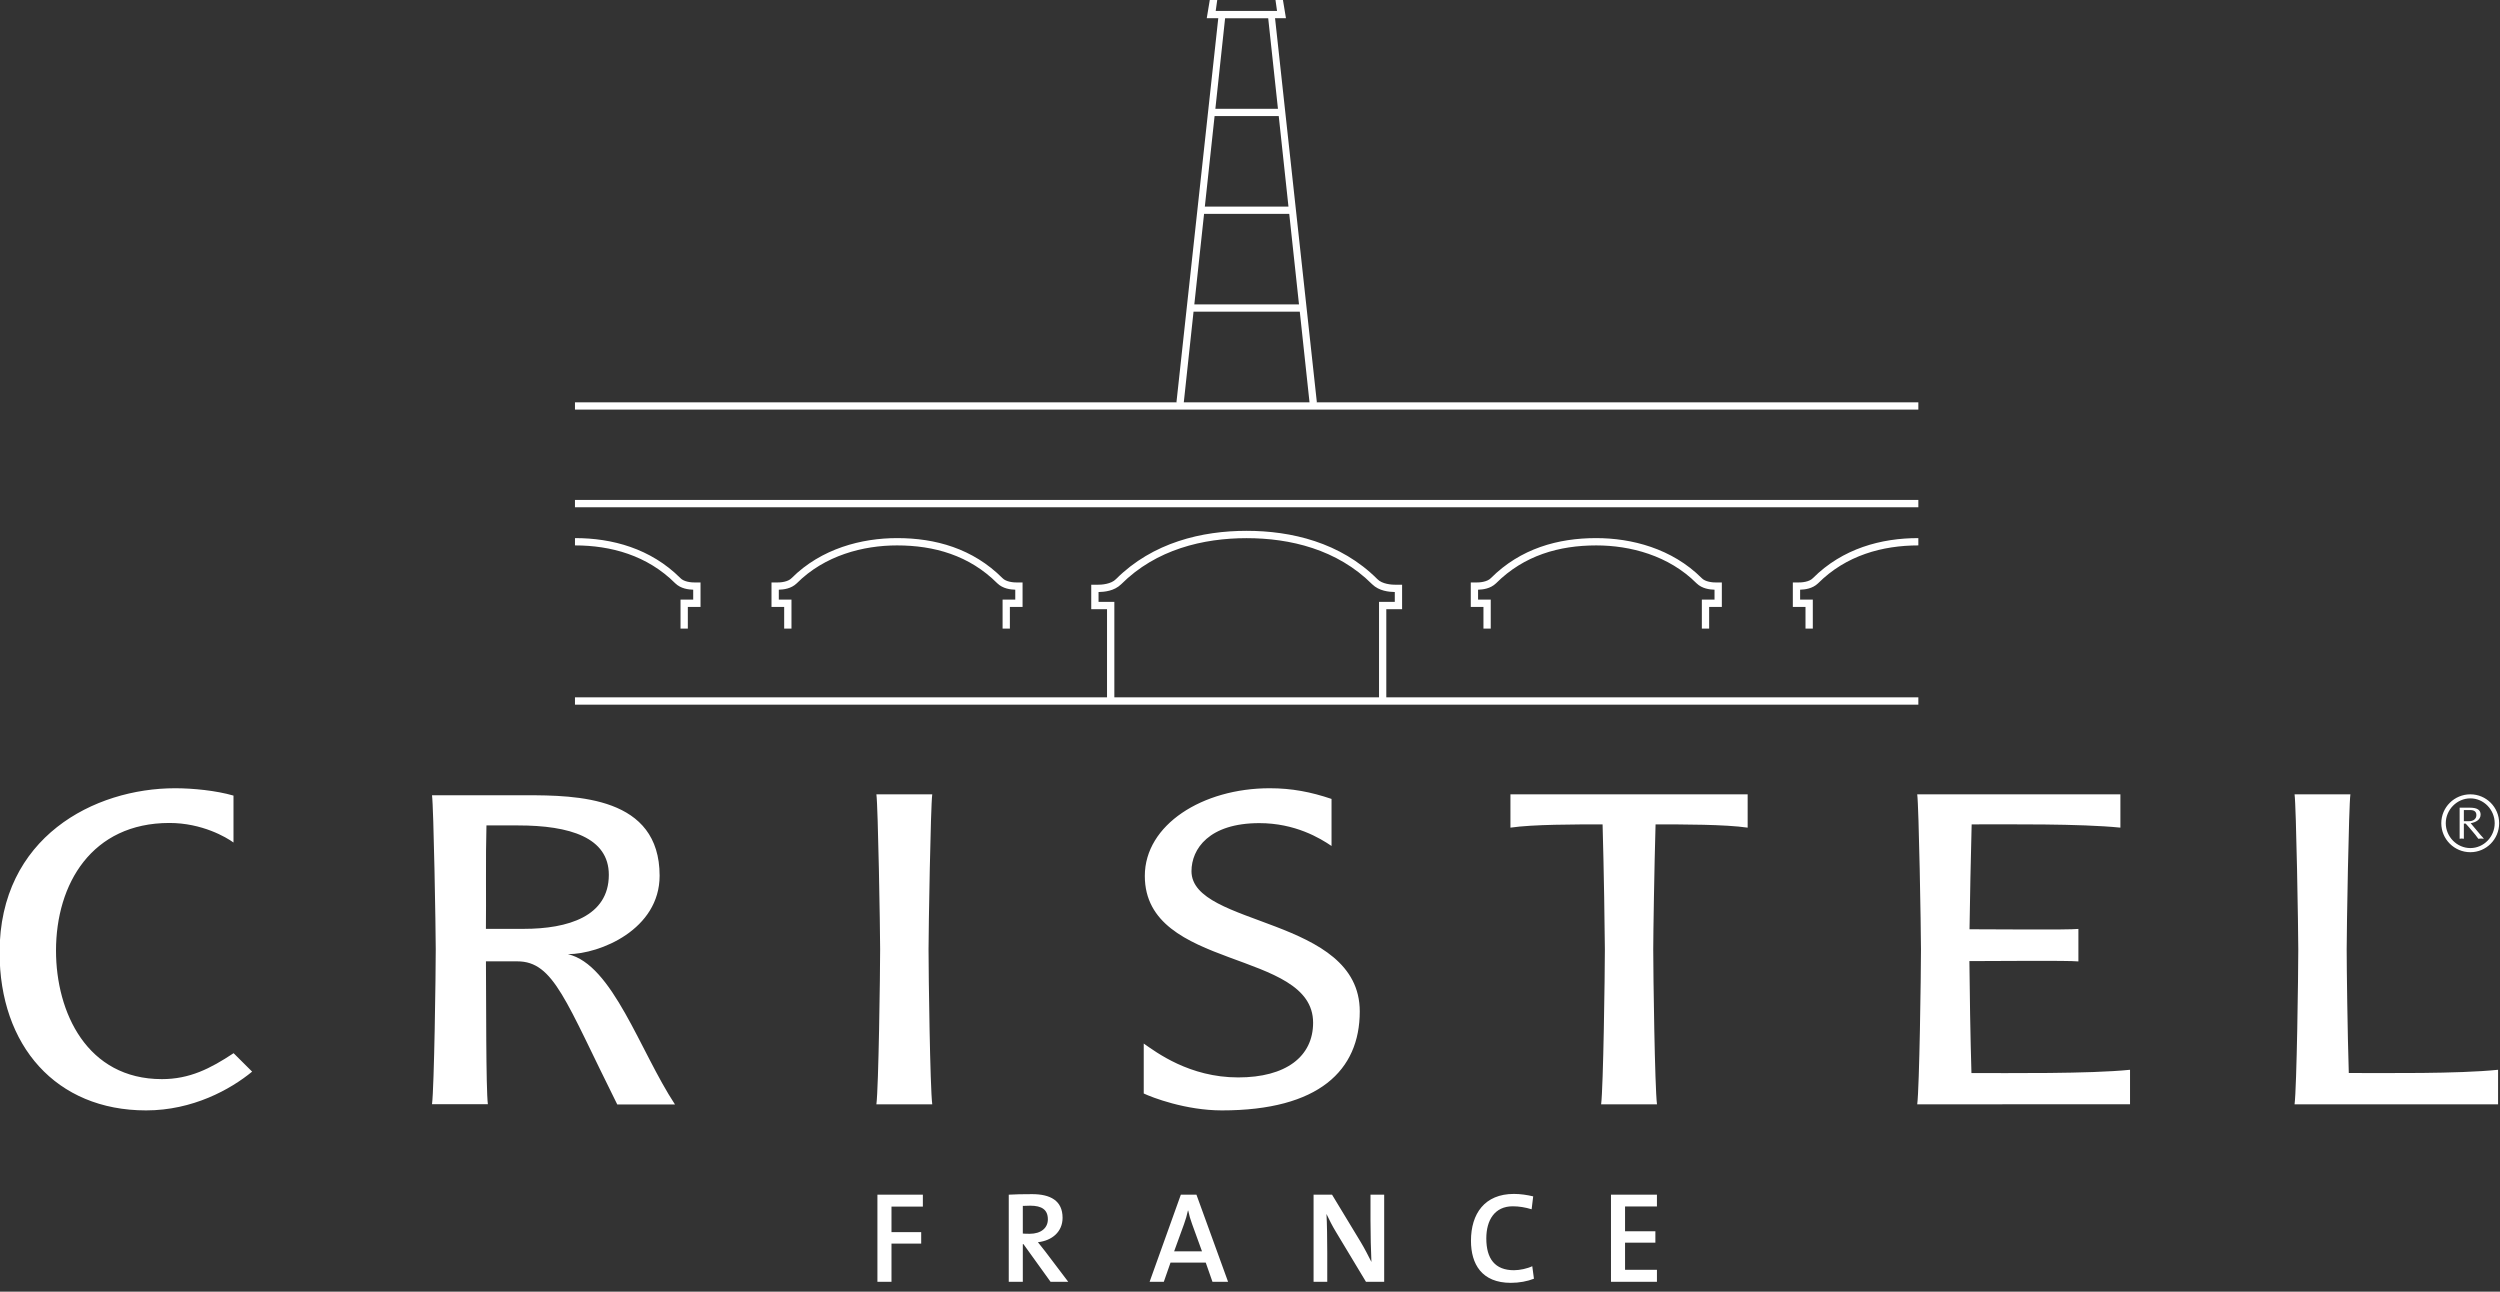 <?xml version="1.0" encoding="UTF-8" standalone="no"?>
<svg
   xmlns:dc="http://purl.org/dc/elements/1.1/"
   xmlns:cc="http://creativecommons.org/ns#"
   xmlns:rdf="http://www.w3.org/1999/02/22-rdf-syntax-ns#"
   xmlns:svg="http://www.w3.org/2000/svg"
   xmlns="http://www.w3.org/2000/svg"
   xmlns:sodipodi="http://sodipodi.sourceforge.net/DTD/sodipodi-0.dtd"
   xmlns:inkscape="http://www.inkscape.org/namespaces/inkscape"
   id="svg949"
   version="1.1"
   viewBox="0 0 79.375 41.01"
   height="155"
   width="300"
   sodipodi:docname="cristel.svg"
   inkscape:version="0.92.4 (unknown)">
  <rect x="0" y="0" width="79.375" height="41.01" fill="#333333" stroke="none"/>
  <sodipodi:namedview
     pagecolor="#ffffff"
     bordercolor="#666666"
     borderopacity="1"
     objecttolerance="10"
     gridtolerance="10"
     guidetolerance="10"
     inkscape:pageopacity="0"
     inkscape:pageshadow="2"
     inkscape:window-width="1920"
     inkscape:window-height="1151"
     id="namedview12"
     showgrid="false"
     inkscape:zoom="2.1241406"
     inkscape:cx="251.02615"
     inkscape:cy="-2.0542798"
     inkscape:window-x="0"
     inkscape:window-y="25"
     inkscape:window-maximized="1"
     inkscape:current-layer="svg949" />
  <defs
     id="defs943">
    <clipPath
       id="clipPath18"
       clipPathUnits="userSpaceOnUse">
      <path
         id="path16"
         d="M 194.553,666.818 H 400.722 V 773.386 H 194.553 Z" />
    </clipPath>
  </defs>
  <g
     transform="translate(0,-255.99)"
     id="layer1"
     style="fill:#ffffff">
    <g
       style="stroke-width:0.894;fill:#ffffff"
       id="g12"
       transform="matrix(0.395,0,0,-0.395,-77.982,560.432)">
      <g
         style="stroke-width:0.894;fill:#ffffff"
         clip-path="url(#clipPath18)"
         id="g14">
        <g
           style="stroke-width:0.894;fill:#ffffff"
           transform="translate(343.559,723.853)"
           id="g20">
          <path
             id="path22"
             style="fill:#ffffff;fill-opacity:1;fill-rule:nonzero;stroke:none;stroke-width:0.894"
             d="M 0,0 C 2.251,2.25 5.181,3.046 8.06,3.047 V 3.634 C 5.079,3.637 1.971,2.802 -0.415,0.417 -0.7,0.116 -1.3,0.061 -1.607,0.068 h -0.422 v -0.294 -1.31 -0.361 h 1.019 v -1.741 h 0.587 v 2.33 h -1.02 v 0.794 C -1.063,-0.501 -0.454,-0.437 0,0 m -51.76,-53.696 0.788,2.168 c 0.135,0.373 0.249,0.757 0.321,1.11 h 0.022 c 0.083,-0.385 0.176,-0.717 0.311,-1.079 l 0.798,-2.199 z m 0.539,4.555 -2.511,-7.004 h 1.142 l 0.539,1.544 h 2.832 l 0.54,-1.544 h 1.255 l -2.543,7.004 z m -14.328,47.833 v -2.33 h 0.586 v 1.741 h 1.02 v 0.361 1.31 0.294 h -0.423 c -0.307,-0.007 -0.908,0.048 -1.192,0.349 -2.383,2.384 -5.402,3.22 -8.475,3.217 -2.827,0 -6.083,-0.828 -8.476,-3.217 -0.285,-0.302 -0.883,-0.356 -1.192,-0.349 h -0.423 v -0.294 -1.31 -0.361 h 1.019 v -1.741 h 0.587 v 2.33 h -1.019 v 0.794 c 0.38,0.013 0.99,0.075 1.443,0.514 2.244,2.247 5.341,3.047 8.061,3.047 2.975,-0.001 5.808,-0.795 8.06,-3.047 0.453,-0.437 1.063,-0.501 1.443,-0.514 v -0.794 z m 1.626,-50.959 v 2.224 c 0.166,0.008 0.374,0.018 0.591,0.018 0.945,0 1.422,-0.33 1.422,-1.099 0,-0.694 -0.55,-1.161 -1.463,-1.161 -0.249,0 -0.446,0.01 -0.55,0.018 m 1.214,-0.694 c 1.142,0.126 1.982,0.843 1.982,1.962 0,1.389 -0.996,1.901 -2.448,1.901 -0.791,0 -1.371,-0.013 -1.878,-0.043 v -7.004 h 1.13 v 3.029 h 0.052 l 2.179,-3.029 h 1.421 l -1.847,2.438 c -0.176,0.228 -0.395,0.497 -0.591,0.746 m 27.418,43.795 h -21.275 v 7.674 h -1.27 v 0.791 c 0.458,0.012 1.251,0.072 1.817,0.624 2.811,2.813 6.609,3.707 10.089,3.707 3.472,0 7.278,-0.894 10.089,-3.707 0.566,-0.552 1.359,-0.612 1.817,-0.623 v -0.792 h -1.267 z m 43.351,0 h -42.766 v 7.085 h 1.269 v 0.294 1.377 0.294 h -0.454 c -0.389,-0.006 -1.152,0.054 -1.534,0.453 -2.963,2.962 -6.941,3.882 -10.505,3.882 -3.573,0 -7.541,-0.92 -10.504,-3.88 -0.384,-0.401 -1.146,-0.461 -1.535,-0.455 -0.064,-0.001 -0.118,0 -0.16,0 h -0.294 v -1.965 h 1.269 V -9.166 H -99.92 V -9.752 H 8.06 Z m -98.477,8.652 v -0.794 h -1.019 v -2.33 h 0.587 v 1.741 h 1.02 v 0.361 c -0.002,0 -0.002,0.852 0,1.31 v 0.294 h -0.423 c -0.309,-0.007 -0.909,0.048 -1.193,0.349 -2.386,2.385 -5.493,3.22 -8.475,3.217 V 3.047 c 2.88,-0.001 5.811,-0.797 8.061,-3.047 0.453,-0.437 1.063,-0.501 1.442,-0.514 m 14.725,-16.447 c 0.133,-0.942 0.301,-10.887 0.301,-12.458 0,-1.987 -0.125,-11.1 -0.301,-12.458 h 4.49 c -0.175,1.358 -0.298,10.471 -0.298,12.458 0,1.571 0.167,11.516 0.298,12.458 z m -57.435,-22.892 c -6.02,0 -8.507,5.371 -8.507,10.328 0,5.373 2.88,10.262 9.117,10.262 2.62,0 4.583,-1.154 5.149,-1.572 v 3.772 c -1.397,0.406 -3.267,0.591 -4.692,0.591 -6.498,0 -14.11,-3.927 -14.11,-13.199 0,-7.497 4.536,-12.696 11.777,-12.696 3.749,0 6.784,1.685 8.523,3.116 l -1.49,1.483 c -1.871,-1.241 -3.537,-2.085 -5.767,-2.085 m 96.288,5.442 c 0,7.645 -13.526,6.773 -13.526,11.273 0,1.779 1.4,3.862 5.456,3.862 2.879,0 4.884,-1.211 5.801,-1.837 v 3.783 c -1.657,0.56 -3.188,0.858 -4.971,0.858 -5.391,0 -10.037,-2.928 -10.037,-7.047 0,-7.634 13.527,-5.867 13.527,-11.797 0,-2.725 -2.184,-4.4 -6.021,-4.4 -3.927,0 -6.59,2.027 -7.593,2.723 v -4.014 c 0.655,-0.313 3.366,-1.36 6.283,-1.36 7.802,0 11.081,3.221 11.081,7.956 m -67.191,6.637 h -3.049 c 0.03,2.186 -0.029,5.844 0.044,8.313 h 2.543 c 4.163,0 7.293,-0.974 7.293,-3.97 0,-3.343 -3.284,-4.343 -6.831,-4.343 m 3.545,-2.036 c 2.595,0.014 7.369,1.99 7.369,6.307 0,6.365 -6.617,6.468 -10.798,6.468 h -7.497 c 0.13,-0.946 0.3,-10.805 0.3,-12.374 0,-1.989 -0.124,-11.097 -0.3,-12.461 h 4.49 c -0.158,1.235 -0.133,8.595 -0.155,11.484 h 2.526 c 2.933,0 3.886,-3.201 8.029,-11.503 h 4.64 c -2.821,4.293 -5.011,11.253 -8.604,12.079 m 24.876,-26.335 h 1.131 v 3.07 h 2.388 v 0.924 h -2.388 v 2.054 h 2.522 v 0.956 h -3.653 z m 66.267,54.837 v -2.33 h 0.587 v 1.741 h 1.02 v 0.361 1.31 0.294 h -0.424 c -0.309,-0.007 -0.908,0.047 -1.193,0.349 -2.391,2.389 -5.647,3.217 -8.474,3.217 -3.074,0.003 -6.092,-0.833 -8.475,-3.217 -0.287,-0.301 -0.886,-0.356 -1.193,-0.349 h -0.421 v -0.294 -1.31 -0.361 h 1.019 v -1.741 h 0.586 v 2.33 h -1.019 v 0.794 c 0.379,0.013 0.988,0.077 1.442,0.514 2.255,2.252 5.085,3.046 8.061,3.047 2.719,0 5.816,-0.8 8.06,-3.047 0.453,-0.439 1.064,-0.501 1.443,-0.514 V -1.308 Z M 52.43,-17.286 c 1.082,0 1.956,-0.915 1.956,-1.996 0,-1.088 -0.874,-1.999 -1.956,-1.999 -1.079,0 -1.976,0.911 -1.976,1.999 0,1.081 0.897,1.996 1.976,1.996 m 0,-4.327 c 1.281,0 2.315,1.044 2.315,2.331 0,1.281 -1.034,2.321 -2.315,2.321 -1.289,0 -2.336,-1.04 -2.336,-2.321 0,-1.287 1.047,-2.331 2.336,-2.331 M 12.328,-39.364 c -0.084,2.746 -0.148,6.89 -0.165,8.998 2.047,0 7.885,0.062 8.762,-0.026 v 2.612 c -0.877,-0.088 -6.705,-0.027 -8.752,-0.027 0.034,2.211 0.101,5.951 0.172,8.43 2.855,0 8.725,0.066 11.956,-0.262 v 2.678 H 7.97 c 0.13,-0.942 0.301,-10.89 0.301,-12.458 0,-1.991 -0.126,-11.1 -0.301,-12.458 l 17.105,0.001 v 2.774 c -3.233,-0.333 -9.892,-0.262 -12.747,-0.262 m 30.331,0.003 c -0.104,3.254 -0.17,8.49 -0.17,9.942 0,1.568 0.168,11.516 0.299,12.458 H 38.3 c 0.132,-0.942 0.299,-10.89 0.299,-12.458 0,-1.991 -0.122,-11.1 -0.299,-12.458 h 16.358 v 2.775 c -3.229,-0.333 -9.144,-0.259 -11.999,-0.259 m 9.249,21.134 h 0.568 c 0.296,-0.016 0.439,-0.152 0.439,-0.408 0,-0.282 -0.225,-0.486 -0.584,-0.486 h -0.423 z m 0,-2.307 v 1.218 h 0.15 l 0.304,-0.341 0.467,-0.554 c 0.078,-0.105 0.159,-0.208 0.242,-0.323 0.072,0.008 0.151,0.02 0.222,0.02 0.073,0 0.144,-0.012 0.223,-0.02 l -0.072,0.091 -0.184,0.205 -0.803,0.956 c 0.39,0.067 0.797,0.267 0.797,0.693 0,0.366 -0.262,0.555 -0.863,0.555 h -0.822 v -2.5 c 0.049,0.008 0.108,0.02 0.166,0.02 0.053,0 0.112,-0.012 0.173,-0.02 m -68.554,-35.611 h 3.694 v 0.964 h -2.563 V -53 h 2.438 v 0.92 h -2.438 v 1.994 h 2.563 v 0.945 h -3.694 z m -19.33,4.927 c 0,-1.027 0.032,-2.531 0.074,-3.329 -0.259,0.507 -0.541,1.068 -0.853,1.586 l -2.312,3.82 h -1.485 v -7.004 h 1.1 v 2.355 c 0,0.996 -0.02,2.417 -0.063,3.101 0.22,-0.466 0.468,-0.965 0.779,-1.472 l 2.397,-3.984 h 1.463 v 7.004 h -1.1 z m -15.007,65.768 0.783,7.284 h 8.54 l 0.782,-7.284 z m 1.629,15.145 h 6.847 l 0.783,-7.274 h -8.413 z m 0.846,7.86 h 5.157 l 0.781,-7.273 h -6.721 z m 0.845,7.863 h 3.465 l 0.783,-7.276 h -5.03 z m -0.599,1.7 h 4.617 l 0.156,-1.108 h -4.929 z M 8.06,14.55 h -48.403 l 0.056,0.005 -10e-4,10e-4 -3.36,30.866 h 0.546 v 0.002 l 0.331,-0.002 -0.378,2.284 h -5.609 l -0.38,-2.284 h 0.926 l -3.361,-30.866 0.064,-0.006 H -99.92 V 13.963 H 8.06 Z m 0,-7.848 H -99.921 V 6.115 H 8.06 Z m -32.506,-61.915 c -1.526,0 -2.221,0.924 -2.221,2.554 0,1.463 0.665,2.584 2.129,2.584 0.508,0 1.005,-0.085 1.514,-0.239 l 0.125,1.037 c -0.489,0.116 -1.027,0.197 -1.547,0.197 -2.354,0 -3.454,-1.587 -3.454,-3.766 0,-1.868 0.861,-3.382 3.205,-3.382 0.675,0 1.33,0.124 1.857,0.332 l -0.135,1.006 c -0.384,-0.187 -0.995,-0.323 -1.473,-0.323 m -0.281,35.574 c 1.792,0.264 5.234,0.262 7.406,0.262 0.098,-3.331 0.184,-8.92 0.184,-10.042 0,-1.991 -0.126,-11.1 -0.301,-12.458 h 4.49 c -0.175,1.358 -0.301,10.467 -0.301,12.458 0,1.125 0.088,6.711 0.187,10.042 2.168,0 5.61,0.002 7.402,-0.262 v 2.678 h -19.067 z" />
        </g>
      </g>
    </g>
  </g>
</svg>
